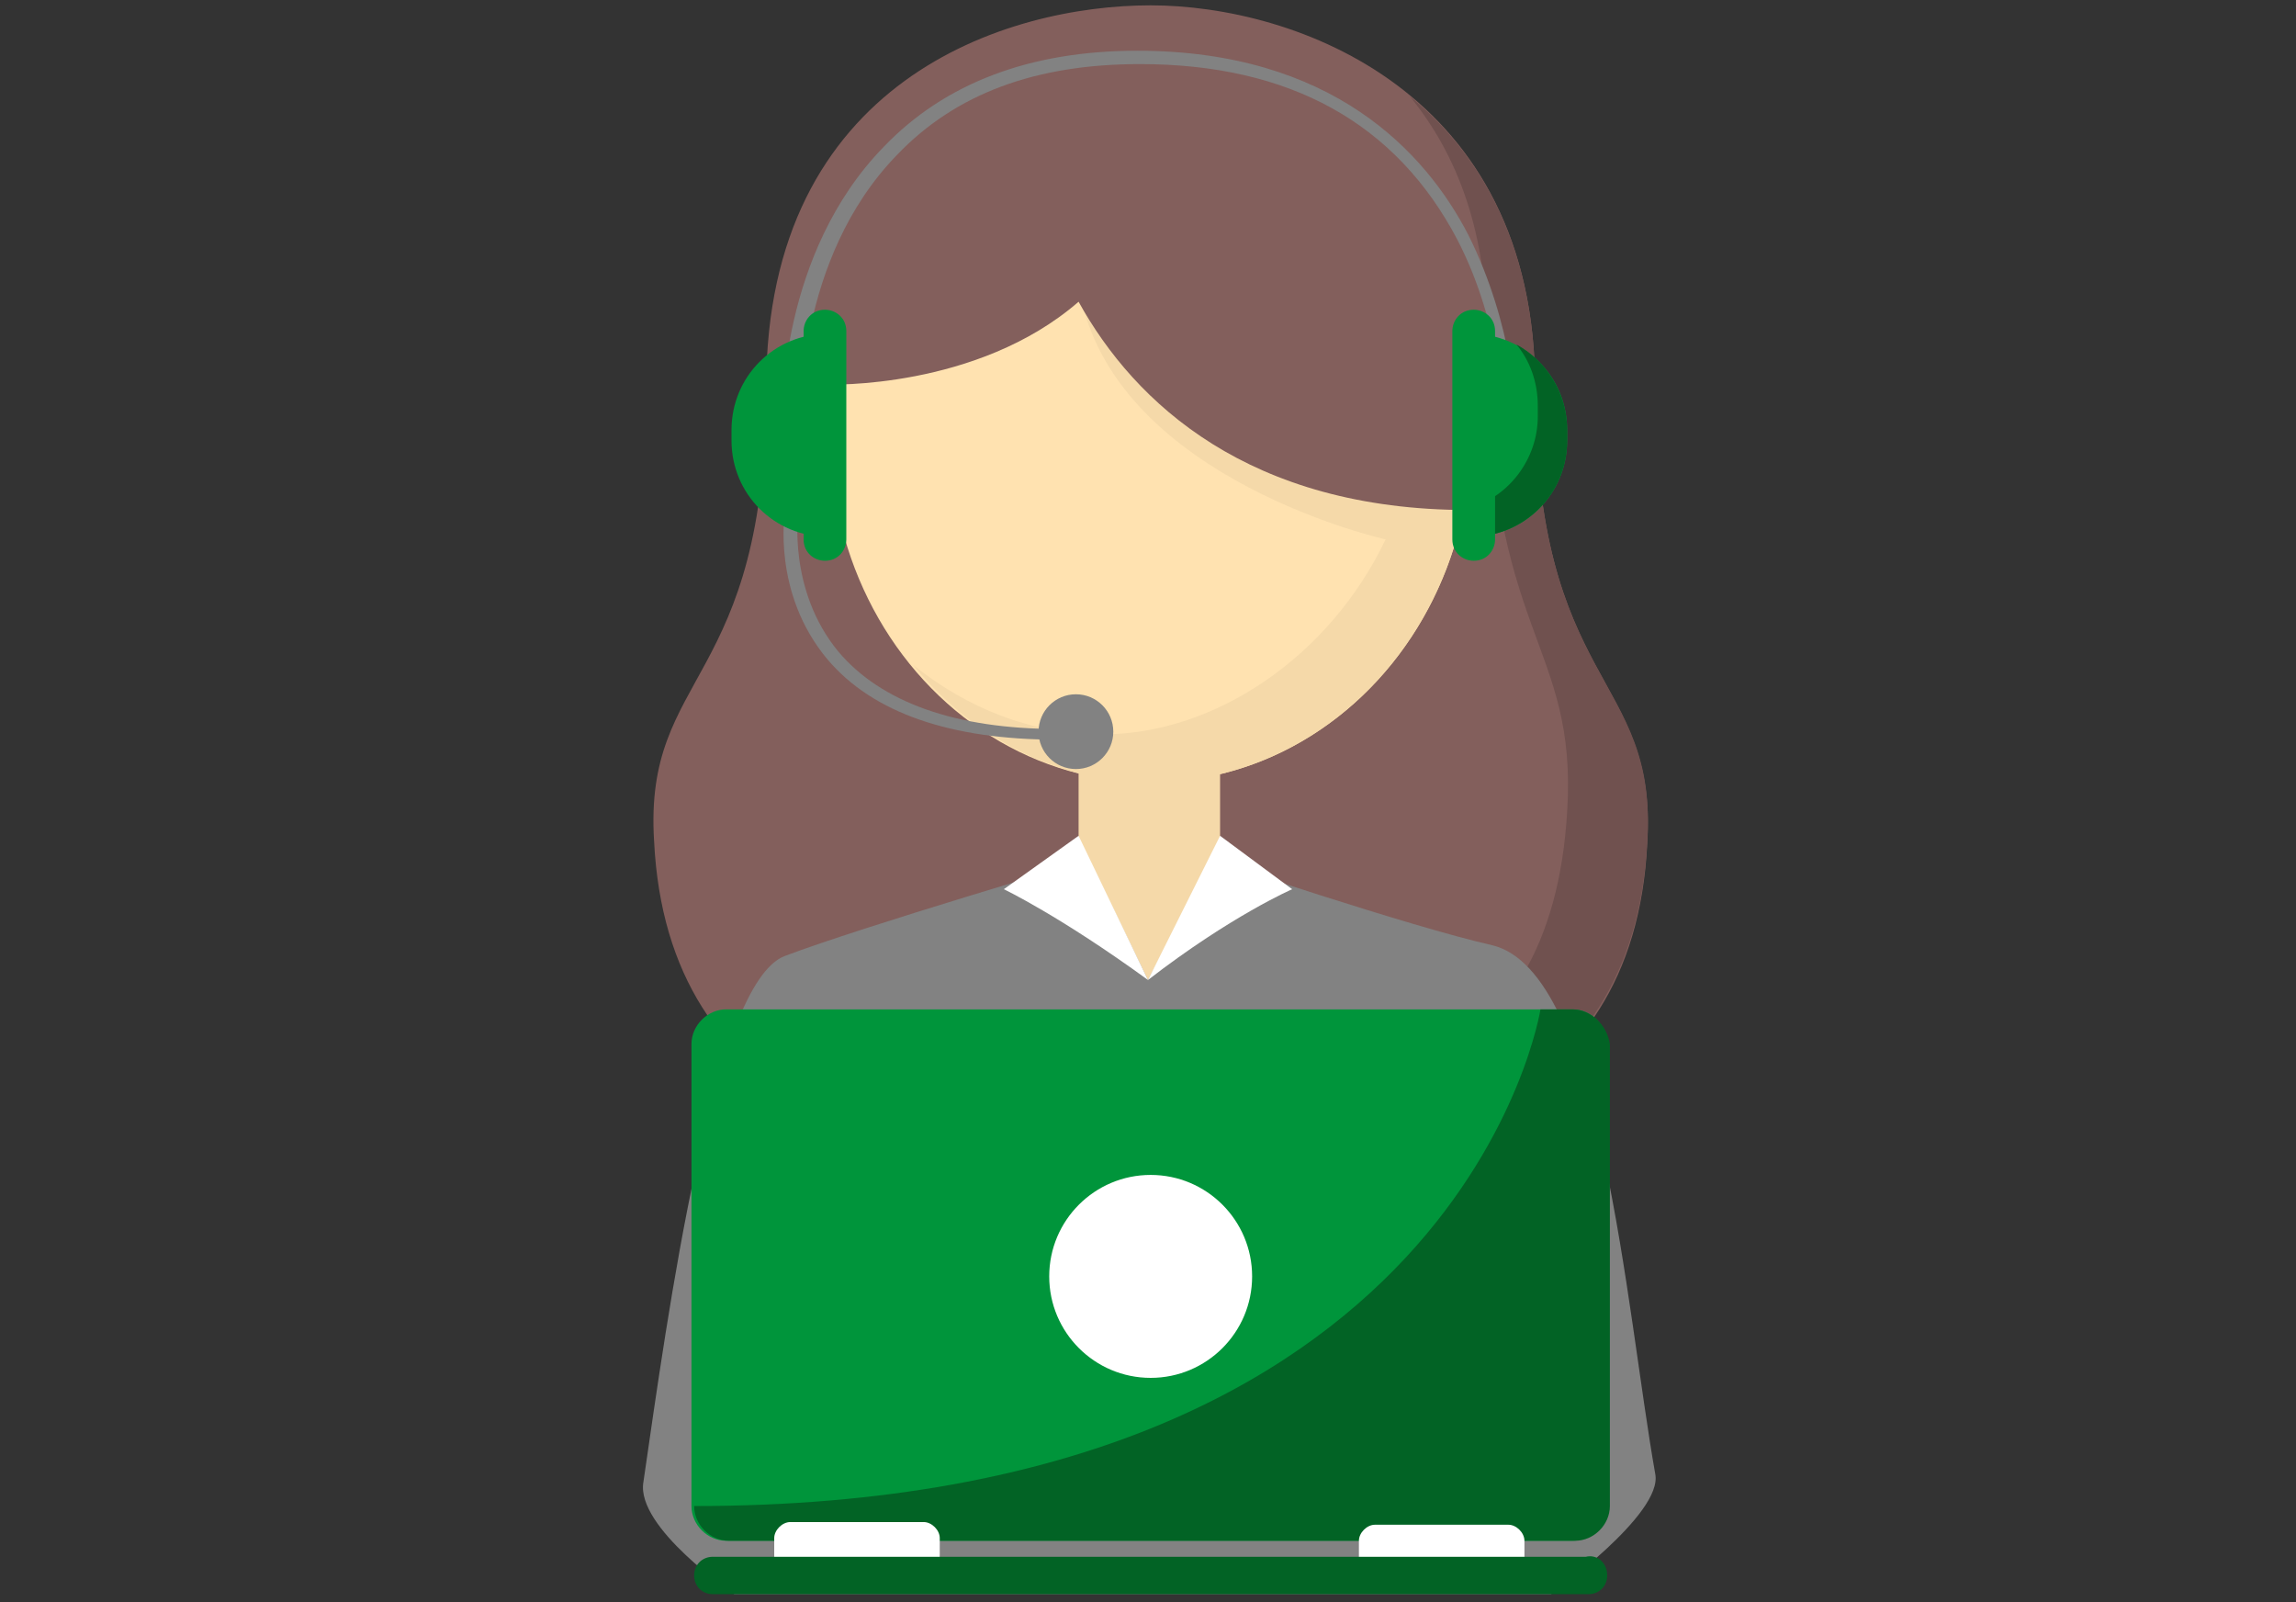 <?xml version="1.0" encoding="utf-8"?>
<!-- Generator: Adobe Illustrator 21.0.0, SVG Export Plug-In . SVG Version: 6.00 Build 0)  -->
<svg version="1.1" id="Layer_1" xmlns="http://www.w3.org/2000/svg" xmlns:xlink="http://www.w3.org/1999/xlink" x="0px" y="0px"
	 width="86px" height="60px" viewBox="0 0 86 60" style="enable-background:new 0 0 86 60;" xml:space="preserve">
<rect x="0" y="0" width="86" height="60" fill="#333333" stroke="none"/>
<style type="text/css">
	.st0{fill:#835F5C;}
	.st1{fill:#70514F;}
	.st2{fill:#FFE2B0;}
	.st3{fill:#F5D9A9;}
	.st4{fill:#828282;}
	.st5{fill:#FFFFFF;}
	.st6{fill:#00953B;}
	.st7{fill:#026325;}
	.st8{fill:none;stroke:#FF8E1C;stroke-miterlimit:10;}
</style>
<g>
	<g>
		<path class="st0" d="M57.5,14.5c0-11.1-9-14.3-14.4-14.3c-5.4,0-14.4,2.8-14.4,14.3c0,11.2-4.6,10.6-4.2,17
			C25,41.6,33.7,44,43.1,44c9.4,0,18.1-2.3,18.6-12.4C62.1,25.2,57.5,25.8,57.5,14.5z"/>
	</g>
	<g>
		<path class="st1" d="M57.5,14.5c0-5.2-2-8.7-4.7-10.9c1.8,2.2,2.9,5.1,2.9,9.1c0,11.2,3.4,11.3,3,17.7c-0.6,10.1-8,11.7-17.4,11.7
			c-5.6,0-10.9-0.8-14.4-3.6c3.3,4.2,9.6,5.4,16.2,5.4c9.4,0,18.1-2.3,18.6-12.4C62.1,25.2,57.5,25.8,57.5,14.5z"/>
	</g>
	<g>
		<ellipse class="st2" cx="43.1" cy="16.3" rx="12" ry="13"/>
	</g>
	<g>
		<polygon class="st3" points="45.7,34.6 43.1,37 40.4,34.6 40.4,28.1 45.7,28.1 		"/>
	</g>
	<g>
		<path class="st3" d="M50.2,5.8l-9.7,5.4c1.5,6.8,11.4,9,11.4,9c-2.1,4.4-6.4,7.3-10.6,7.3c-2.7,0-5.1-1-7.1-2.6
			c2.2,2.7,5.4,4.4,8.9,4.4c6.6,0,12-5.8,12-13C55,12,53.1,8.2,50.2,5.8z"/>
	</g>
	<g>
		<path class="st0" d="M51.8,6.5C48.6,3,44.2,2.7,41,3.3c-3.2,0.5-9.1,3.3-10,11.1c0,0,5.6,0.2,9.4-3.1c2.1,3.8,6.4,7.8,14.6,7.8
			C55,19.1,56.7,11.9,51.8,6.5z"/>
	</g>
	<g>
		<path class="st4" d="M55.9,35.4c-3.1-0.7-10.5-3.2-10.5-3.2L43,36.7l-2.2-4.5c0,0-8.5,2.5-11.4,3.6c-2.7,1-4.4,13.5-5.3,19.7
			c-0.3,1.7,3.4,4.2,3.4,4.2H43h15.1c0,0,4.2-3,3.9-4.5C60.9,49,60,36.4,55.9,35.4z"/>
	</g>
	<g>
		<path class="st5" d="M40.4,31.3l-2.8,2c0,0,2.1,1,5.4,3.4L40.4,31.3z"/>
	</g>
	<g>
		<path class="st5" d="M45.7,31.3l2.7,2c0,0-2.3,1-5.4,3.4L45.7,31.3z"/>
	</g>
	<g>
		<g>
			<path class="st4" d="M29.3,15.7c0-0.3-0.1-6.2,3.8-10.2c2.3-2.4,5.5-3.6,9.5-3.6c7.3,0,10.8,3.8,12.4,6.9
				c1.7,3.4,1.8,6.7,1.8,6.9l-0.5,0c0,0,0-3.4-1.7-6.7c-2.3-4.4-6.3-6.6-11.9-6.6c-3.9,0-6.9,1.1-9.1,3.4c-3.8,3.9-3.6,9.8-3.6,9.9
				L29.3,15.7z"/>
		</g>
	</g>
	<g>
		<path class="st6" d="M60.2,56.4c0,0.7-0.6,1.3-1.3,1.3H27.2c-0.7,0-1.3-0.6-1.3-1.3V39.1c0-0.7,0.6-1.3,1.3-1.3h31.7
			c0.7,0,1.3,0.6,1.3,1.3V56.4z"/>
	</g>
	<g>
		<path class="st7" d="M58.9,37.8h-1.2c0,0-2.9,18.6-31.7,18.6l0,0c0,0.7,0.6,1.3,1.3,1.3h31.7c0.7,0,1.3-0.6,1.3-1.3V39.1
			C60.2,38.4,59.6,37.8,58.9,37.8z"/>
	</g>
	<g>
		<g>
			<circle class="st5" cx="43.1" cy="47.8" r="3.8"/>
		</g>
		<g>
		</g>
		<g>
		</g>
	</g>
	<g>
		<g>
			<path class="st5" d="M35.2,58.2c0,1.1-0.3,0.3-0.6,0.3h-5c-0.3,0-0.6,0.6-0.6-0.3v-0.6c0-0.3,0.3-0.6,0.6-0.6h5
				c0.3,0,0.6,0.3,0.6,0.6V58.2z"/>
		</g>
		<g>
			<path class="st5" d="M57.1,58.6c0,0.3-0.3,0.3-0.6,0.3h-5c-0.3,0-0.6,0.1-0.6-0.2v-1c0-0.3,0.3-0.6,0.6-0.6h5
				c0.3,0,0.6,0.3,0.6,0.6V58.6z"/>
		</g>
	</g>
	<g>
		<path class="st7" d="M60.2,59c0,0.4-0.3,0.7-0.7,0.7H26.7c-0.4,0-0.7-0.3-0.7-0.7l0,0c0-0.4,0.3-0.7,0.7-0.7h32.7
			C59.8,58.2,60.2,58.5,60.2,59L60.2,59z"/>
	</g>
	<g>
		<g>
			<path class="st4" d="M39.6,27.7c-4,0-6.9-1-8.6-3c-2.1-2.5-1.6-5.5-1.6-5.6l0.5,0.1c0,0-0.4,2.9,1.5,5.2c1.6,1.9,4.4,2.9,8.2,2.9
				V27.7z"/>
		</g>
	</g>
	<g>
		<g>
			<path class="st6" d="M31,20.1L31,20.1c-2,0-3.6-1.6-3.6-3.6v-0.4c0-2,1.6-3.6,3.6-3.6l0,0"/>
		</g>
		<g>
			<path class="st6" d="M31.7,20.2c0,0.4-0.3,0.8-0.8,0.8l0,0c-0.4,0-0.8-0.3-0.8-0.8v-7.8c0-0.4,0.3-0.8,0.8-0.8l0,0
				c0.4,0,0.8,0.3,0.8,0.8V20.2z"/>
		</g>
	</g>
	<g>
		<path class="st6" d="M55.1,12.5L55.1,12.5c2,0,3.6,1.6,3.6,3.6v0.4c0,2-1.6,3.6-3.6,3.6l0,0"/>
	</g>
	<g>
		<path class="st7" d="M56.8,12.9c0.5,0.6,0.8,1.4,0.8,2.3v0.4c0,1.6-1.1,3-2.5,3.4v1.1c2,0,3.6-1.6,3.6-3.6v-0.4
			C58.7,14.7,57.9,13.5,56.8,12.9z"/>
	</g>
	<g>
		<path class="st6" d="M54.4,12.4c0-0.4,0.3-0.8,0.8-0.8l0,0c0.4,0,0.8,0.3,0.8,0.8v7.8c0,0.4-0.3,0.8-0.8,0.8l0,0
			c-0.4,0-0.8-0.3-0.8-0.8V12.4z"/>
	</g>
	<g>
		<circle class="st4" cx="40.3" cy="27.4" r="1.4"/>
	</g>
</g>
</svg>
